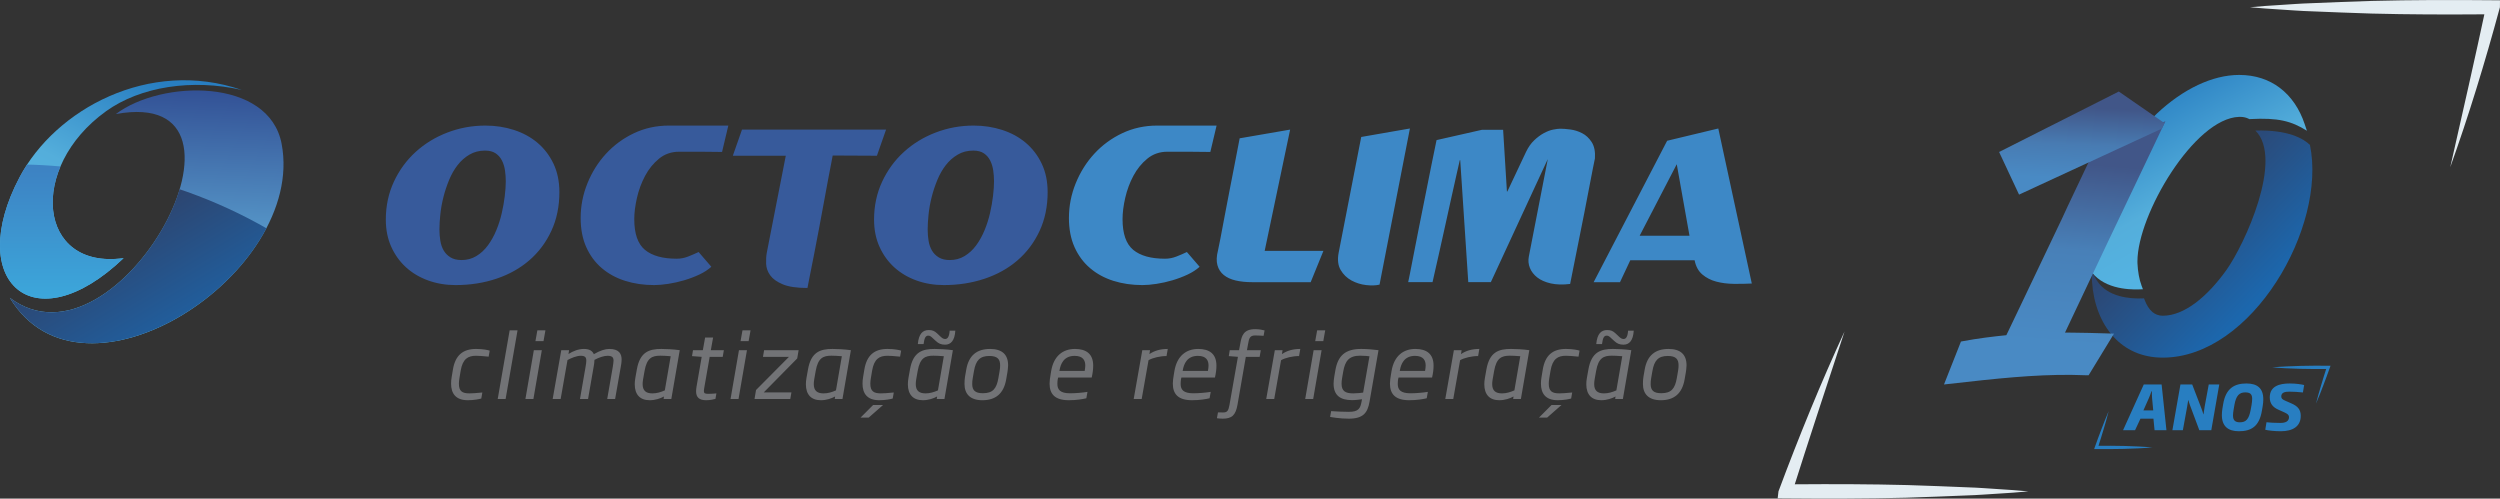 <?xml version="1.0" encoding="UTF-8"?>
<!DOCTYPE svg PUBLIC "-//W3C//DTD SVG 1.1//EN" "http://www.w3.org/Graphics/SVG/1.1/DTD/svg11.dtd">
<!-- Creator: CorelDRAW 2019 (64 Bit) -->
<svg xmlns="http://www.w3.org/2000/svg" xml:space="preserve" width="146.197mm" height="29.159mm" version="1.1" style="shape-rendering:geometricPrecision; text-rendering:geometricPrecision; image-rendering:optimizeQuality; fill-rule:evenodd; clip-rule:evenodd"
viewBox="0 0 4367.05 870.99"
 xmlns:xlink="http://www.w3.org/1999/xlink"
 xmlns:xodm="http://www.corel.com/coreldraw/odm/2003">
 <rect x="0" y="0" width="4367.05" height="870.99" fill="#333333" stroke="none"/>
 <defs>
  <style type="text/css">
   <![CDATA[
    .fil2 {fill:none}
    .fil7 {fill:#727376;fill-rule:nonzero}
    .fil12 {fill:#E4EDF2;fill-rule:nonzero}
    .fil6 {fill:#3D88C6;fill-rule:nonzero}
    .fil8 {fill:#287EC1;fill-rule:nonzero}
    .fil5 {fill:#375A9B;fill-rule:nonzero}
    .fil3 {fill:url(#id4)}
    .fil4 {fill:url(#id5)}
    .fil1 {fill:url(#id6)}
    .fil0 {fill:url(#id7)}
    .fil11 {fill:url(#id8)}
    .fil13 {fill:url(#id9)}
    .fil10 {fill:url(#id10)}
    .fil9 {fill:url(#id11);fill-rule:nonzero}
   ]]>
  </style>
      <clipPath id="id0">
       <path d="M202.41 199.22c79.47,-60.15 267.55,-63.81 289.57,52.13 42.97,226.33 -346.89,480.73 -474.84,268.87 190.42,143.55 466.81,-372.69 185.27,-321z"/>
      </clipPath>
      <clipPath id="id1">
       <path d="M34.18 309.66c62.59,-118.69 226.52,-208.22 388.13,-152.55 -86.12,-19.62 -176.7,-6.18 -236.98,37.13 -136.9,98.35 -120.02,277.52 30.59,256.68 -157.83,150.7 -277.45,40.2 -181.74,-141.27z"/>
      </clipPath>
       <clipPath id="id2">
        <path d="M105.63 290.76c-19.25,-1.73 -38.7,-2.84 -58.33,-3.31 -4.76,7.27 -9.15,14.68 -13.12,22.21 -95.71,181.47 23.9,291.97 181.74,141.27 -108,14.94 -147.22,-72.97 -110.29,-160.17z"/>
       </clipPath>
       <clipPath id="id3">
        <path d="M34.18 309.66c62.59,-118.69 226.52,-208.22 388.13,-152.55 -86.12,-19.62 -176.7,-6.18 -236.98,37.13 -136.9,98.35 -120.02,277.52 30.59,256.68 -157.83,150.7 -277.45,40.2 -181.74,-141.27z"/>
       </clipPath>
  <linearGradient id="id4" gradientUnits="userSpaceOnUse" x1="120.86" y1="504.05" x2="301.45" y2="157.76">
   <stop offset="0" style="stop-opacity:1; stop-color:#53B8E9"/>
   <stop offset="0.49" style="stop-opacity:1; stop-color:#54AEDB"/>
   <stop offset="1" style="stop-opacity:1; stop-color:#287EC1"/>
  </linearGradient>
  <linearGradient id="id5" gradientUnits="userSpaceOnUse" x1="102.06" y1="560.03" x2="102.06" y2="287.19">
   <stop offset="0" style="stop-opacity:1; stop-color:#3CADDF"/>
   <stop offset="1" style="stop-opacity:1; stop-color:#3D81C2"/>
  </linearGradient>
  <linearGradient id="id6" gradientUnits="userSpaceOnUse" x1="214.32" y1="332.59" x2="378.14" y2="606.62">
   <stop offset="0" style="stop-opacity:1; stop-color:#303F65"/>
   <stop offset="1" style="stop-opacity:1; stop-color:#1C67AD"/>
  </linearGradient>
  <linearGradient id="id7" gradientUnits="userSpaceOnUse" x1="264.05" y1="158.09" x2="248.36" y2="599.51">
   <stop offset="0" style="stop-opacity:1; stop-color:#335296"/>
   <stop offset="1" style="stop-opacity:1; stop-color:#72CEF1"/>
  </linearGradient>
  <linearGradient id="id8" gradientUnits="userSpaceOnUse" x1="3602.02" y1="283.5" x2="3577.56" y2="599.68">
   <stop offset="0" style="stop-opacity:1; stop-color:#415688"/>
   <stop offset="0.478" style="stop-opacity:1; stop-color:#4880B8"/>
   <stop offset="1" style="stop-opacity:1; stop-color:#498AC4"/>
  </linearGradient>
  <linearGradient id="id9" gradientUnits="userSpaceOnUse" x1="3639.45" y1="187.77" x2="3634.41" y2="312.09">
   <stop offset="0" style="stop-opacity:1; stop-color:#415688"/>
   <stop offset="0.522" style="stop-opacity:1; stop-color:#487BB2"/>
   <stop offset="1" style="stop-opacity:1; stop-color:#498AC4"/>
  </linearGradient>
  <linearGradient id="id10" gradientUnits="userSpaceOnUse" xlink:href="#id6" x1="3749.91" y1="332.34" x2="3943.82" y2="520.24">
  </linearGradient>
  <linearGradient id="id11" gradientUnits="userSpaceOnUse" xlink:href="#id4" x1="3932.18" y1="481.82" x2="3746.39" y2="154.64">
  </linearGradient>
 </defs>
 <g id="Camada_x0020_1">
  <g id="_2568661776560">
   <g>
    <g>
     <path class="fil0" d="M202.41 199.22c79.47,-60.15 267.55,-63.81 289.57,52.13 42.97,226.33 -346.89,480.73 -474.84,268.87 190.42,143.55 466.81,-372.69 185.27,-321z"/>
     <g style="clip-path:url(#id0)">
      <g>
       <path id="1" class="fil1" d="M25.67 283.62c-13.59,0 -27.1,0.32 -40.53,0.91l0 371.06 622.18 0 0 -154.38c-149.44,-134.51 -354.87,-217.59 -581.65,-217.59z"/>
      </g>
     </g>
     <path class="fil2" d="M202.41 199.22c79.47,-60.15 267.55,-63.81 289.57,52.13 42.97,226.33 -346.89,480.73 -474.84,268.87 190.42,143.55 466.81,-372.69 185.27,-321z"/>
     <path class="fil3" d="M34.18 309.66c62.59,-118.69 226.52,-208.22 388.13,-152.55 -86.12,-19.62 -176.7,-6.18 -236.98,37.13 -136.9,98.35 -120.02,277.52 30.59,256.68 -157.83,150.7 -277.45,40.2 -181.74,-141.27z"/>
     <g style="clip-path:url(#id1)">
      <g>
       <path id="1" class="fil4" d="M25.67 287.19c-33.41,0 -66.35,1.9 -98.73,5.49l0 267.34 350.23 0 0 -236.48c-79.32,-23.58 -163.8,-36.36 -251.5,-36.36z"/>
      </g>
      <g style="clip-path:url(#id2)">
      </g>
      <g style="clip-path:url(#id3)">
       <path id="2" class="fil2" d="M25.67 287.19c-33.41,0 -66.35,1.9 -98.73,5.49l0 267.34 350.23 0 0 -236.48c-79.32,-23.58 -163.8,-36.36 -251.5,-36.36z"/>
      </g>
     </g>
     <path class="fil2" d="M34.18 309.66c62.59,-118.69 226.52,-208.22 388.13,-152.55 -86.12,-19.62 -176.7,-6.18 -236.98,37.13 -136.9,98.35 -120.02,277.52 30.59,256.68 -157.83,150.7 -277.45,40.2 -181.74,-141.27z"/>
    </g>
   </g>
   <g>
    <path class="fil5" d="M977.15 335.64c0,-18.73 -3.45,-35.31 -10.34,-49.75 -6.89,-14.44 -16.19,-26.6 -27.9,-36.48 -11.71,-9.89 -25.43,-17.36 -41.17,-22.44 -15.74,-5.07 -32.32,-7.61 -49.75,-7.61 -23.15,0 -45.26,4.03 -66.33,12.1 -21.07,8.06 -39.61,19.38 -55.6,33.95 -16,14.57 -28.68,31.93 -38.05,52.09 -9.36,20.16 -14.05,42.2 -14.05,66.14 0,17.69 3.19,33.56 9.56,47.61 6.37,14.05 15.02,26.01 25.95,35.9 10.93,9.89 23.8,17.5 38.63,22.83 14.83,5.33 30.7,8 47.6,8 25.49,0 49.3,-3.71 71.41,-11.12 22.11,-7.41 41.3,-18.14 57.56,-32.19 16.26,-14.05 29.07,-31.15 38.43,-51.31 9.36,-20.16 14.05,-42.73 14.05,-67.7zm-93.65 -18.93c0,7.48 -0.59,16.13 -1.76,25.82 -1.17,9.69 -2.92,19.71 -5.27,29.92 -2.34,10.21 -5.53,20.22 -9.56,29.91 -4.03,9.76 -8.91,18.47 -14.63,26.27 -5.72,7.74 -12.42,13.98 -20.09,18.6 -7.68,4.68 -16.32,7.02 -25.95,7.02 -7.8,0 -14.24,-1.56 -19.31,-4.68 -5.07,-3.12 -9.04,-7.09 -11.9,-12.03 -2.86,-4.94 -4.81,-10.54 -5.85,-16.91 -1.04,-6.31 -1.56,-12.87 -1.56,-19.64 0,-7.74 0.52,-16.65 1.56,-26.6 1.04,-9.95 2.86,-20.1 5.46,-30.31 2.6,-10.21 5.92,-20.23 9.95,-29.92 4.03,-9.76 8.98,-18.34 14.83,-25.88 5.85,-7.48 12.75,-13.59 20.68,-18.21 7.93,-4.68 16.97,-7.02 27.12,-7.02 7.8,0 14.05,1.62 18.73,4.88 4.68,3.18 8.33,7.41 10.93,12.61 2.6,5.2 4.36,10.93 5.27,17.3 0.91,6.31 1.37,12.62 1.37,18.86zm388.74 -97.36l-103.8 0c-21.85,0 -42.14,4.42 -60.87,13.27 -18.73,8.84 -34.99,20.75 -48.78,35.7 -13.79,14.96 -24.65,32.19 -32.58,51.7 -7.93,19.51 -11.9,39.8 -11.9,60.87 0,19.25 3.25,36.16 9.76,50.73 6.5,14.57 15.54,26.79 27.12,36.68 11.57,9.88 25.17,17.3 40.78,22.24 15.61,4.94 32.51,7.41 50.72,7.41 7.29,0 15.54,-0.72 24.78,-2.15 9.24,-1.43 18.47,-3.51 27.71,-6.24 9.24,-2.73 18.02,-6.05 26.34,-9.95 8.32,-3.9 15.35,-8.45 21.07,-13.66l-22.24 -25.75c-5.98,2.86 -12.16,5.53 -18.53,8 -6.37,2.47 -12.94,3.7 -19.71,3.7 -24.45,0 -42.92,-5.13 -55.41,-15.41 -12.49,-10.28 -18.73,-28.16 -18.73,-53.65 0,-11.19 1.56,-23.61 4.68,-37.26 3.12,-13.66 7.87,-26.47 14.24,-38.43 6.37,-11.97 14.5,-21.98 24.39,-30.05 9.89,-8.07 21.59,-12.09 35.12,-12.09 12.49,0 24.97,0 37.46,0 12.49,0 24.98,0.13 37.46,0.39l10.93 -46.04zm275.58 7.02l-251.68 0 -16 45.65 92.48 0 -33.17 169.35c-1.04,5.72 -1.43,12.16 -1.17,19.32 0.26,7.15 2.6,13.85 7.02,20.09 4.42,6.24 11.71,11.51 21.85,15.8 10.15,4.29 24.58,6.44 43.31,6.44 0.78,-4.16 2.21,-11.45 4.29,-21.85 2.08,-10.41 4.49,-22.57 7.22,-36.48 2.73,-13.92 5.59,-28.81 8.58,-44.68 2.99,-15.87 5.85,-31.28 8.58,-46.24 2.73,-14.96 5.27,-28.68 7.61,-41.17 2.34,-12.49 4.23,-22.31 5.66,-29.46 1.43,-7.15 2.15,-10.99 2.15,-11.51l77.26 0.39 16 -45.65zm282.21 109.26c0,-18.73 -3.45,-35.31 -10.34,-49.75 -6.89,-14.44 -16.19,-26.6 -27.9,-36.48 -11.7,-9.89 -25.43,-17.36 -41.17,-22.44 -15.74,-5.07 -32.32,-7.61 -49.75,-7.61 -23.15,0 -45.26,4.03 -66.34,12.1 -21.07,8.06 -39.6,19.38 -55.6,33.95 -16,14.57 -28.68,31.93 -38.05,52.09 -9.36,20.16 -14.05,42.2 -14.05,66.14 0,17.69 3.19,33.56 9.56,47.61 6.37,14.05 15.02,26.01 25.95,35.9 10.93,9.89 23.8,17.5 38.63,22.83 14.83,5.33 30.7,8 47.61,8 25.49,0 49.3,-3.71 71.41,-11.12 22.11,-7.41 41.3,-18.14 57.56,-32.19 16.26,-14.05 29.07,-31.15 38.44,-51.31 9.36,-20.16 14.05,-42.73 14.05,-67.7zm-93.65 -18.93c0,7.48 -0.59,16.13 -1.76,25.82 -1.17,9.69 -2.93,19.71 -5.27,29.92 -2.34,10.21 -5.53,20.22 -9.56,29.91 -4.03,9.76 -8.91,18.47 -14.63,26.27 -5.72,7.74 -12.42,13.98 -20.1,18.6 -7.67,4.68 -16.32,7.02 -25.95,7.02 -7.81,0 -14.24,-1.56 -19.31,-4.68 -5.07,-3.12 -9.04,-7.09 -11.9,-12.03 -2.86,-4.94 -4.81,-10.54 -5.85,-16.91 -1.04,-6.31 -1.56,-12.87 -1.56,-19.64 0,-7.74 0.52,-16.65 1.56,-26.6 1.04,-9.95 2.86,-20.1 5.46,-30.31 2.6,-10.21 5.92,-20.23 9.95,-29.92 4.03,-9.76 8.98,-18.34 14.83,-25.88 5.85,-7.48 12.75,-13.59 20.68,-18.21 7.93,-4.68 16.97,-7.02 27.12,-7.02 7.81,0 14.05,1.62 18.73,4.88 4.68,3.18 8.32,7.41 10.92,12.61 2.6,5.2 4.36,10.93 5.27,17.3 0.91,6.31 1.37,12.62 1.37,18.86z"/>
    <path class="fil6" d="M2125.14 219.36l-103.79 0c-21.85,0 -42.14,4.42 -60.87,13.27 -18.73,8.84 -34.99,20.75 -48.77,35.7 -13.79,14.96 -24.65,32.19 -32.58,51.7 -7.93,19.51 -11.9,39.8 -11.9,60.87 0,19.25 3.25,36.16 9.75,50.73 6.51,14.57 15.54,26.79 27.12,36.68 11.58,9.88 25.17,17.3 40.78,22.24 15.61,4.94 32.52,7.41 50.73,7.41 7.28,0 15.54,-0.72 24.78,-2.15 9.24,-1.43 18.47,-3.51 27.71,-6.24 9.23,-2.73 18.02,-6.05 26.34,-9.95 8.32,-3.9 15.35,-8.45 21.07,-13.66l-22.24 -25.75c-5.98,2.86 -12.16,5.53 -18.53,8 -6.37,2.47 -12.94,3.7 -19.71,3.7 -24.45,0 -42.92,-5.13 -55.41,-15.41 -12.49,-10.28 -18.73,-28.16 -18.73,-53.65 0,-11.19 1.56,-23.61 4.68,-37.26 3.12,-13.66 7.87,-26.47 14.24,-38.43 6.37,-11.97 14.51,-21.98 24.39,-30.05 9.88,-8.07 21.59,-12.09 35.12,-12.09 12.49,0 24.97,0 37.46,0 12.49,0 24.98,0.13 37.46,0.39l10.92 -46.04zm186.62 218.9l-102.62 0 44.48 -211.88 -88.18 15.22c0,0 -0.85,4.42 -2.54,13.27 -1.69,8.84 -3.84,19.97 -6.44,33.36 -2.6,13.4 -5.46,28.1 -8.58,44.09 -3.12,16 -6.05,31.28 -8.78,45.85 -2.73,14.57 -5.14,27.31 -7.22,38.24 -2.08,10.93 -3.51,17.95 -4.29,21.07 -2.6,10.15 -2.93,18.73 -0.98,25.75 1.95,7.02 5.66,12.75 11.12,17.17 5.46,4.42 12.42,7.61 20.88,9.56 8.45,1.95 17.88,2.93 28.29,2.93l102.62 0 22.24 -54.63zm151.11 -213.83l-85.06 14.83 -39.41 202.12c-2.34,12.23 -1.17,22.31 3.51,30.24 4.68,7.94 10.99,14.05 18.92,18.34 7.93,4.29 16.45,6.96 25.56,8 9.1,1.04 16.91,0.78 23.41,-0.78l53.07 -272.75zm323.19 52.29c0.78,-11.97 -1.11,-21.46 -5.66,-28.48 -4.55,-7.03 -10.14,-12.23 -16.78,-15.61 -6.63,-3.38 -13.46,-5.53 -20.49,-6.44 -7.03,-0.91 -12.88,-1.37 -17.56,-1.37 -3.12,0 -7.28,0.52 -12.49,1.56 -5.2,1.04 -10.66,3.12 -16.39,6.24 -5.72,3.12 -11.32,7.29 -16.78,12.49 -5.46,5.2 -10.15,11.84 -14.05,19.9l-32.78 69.46 -0.78 0 -6.63 -107.7 -37.07 0 -79.21 17.95c-2.6,12.23 -5.59,26.79 -8.97,43.7 -3.38,16.91 -6.89,34.53 -10.54,52.87 -3.64,18.34 -7.28,36.55 -10.93,54.63 -3.64,18.08 -6.83,34.34 -9.56,48.78 -2.73,14.44 -5.01,26.08 -6.83,34.92 -1.82,8.84 -2.73,13.27 -2.73,13.27l42.53 0c0,0 1.04,-4.62 3.12,-13.85 2.08,-9.23 4.75,-21.01 8,-35.31 3.25,-14.31 6.76,-30.11 10.54,-47.41 3.77,-17.3 7.41,-33.82 10.93,-49.56 3.51,-15.74 6.63,-29.72 9.36,-41.95 2.73,-12.23 4.62,-20.55 5.66,-24.97l0.78 0 14.05 213.05 39.41 0 99.5 -215 -33.17 170.52c-1.3,6.76 -0.65,13.33 1.95,19.71 2.6,6.37 6.89,11.9 12.88,16.58 5.98,4.68 13.79,8.13 23.41,10.34 9.63,2.21 20.94,2.54 33.95,0.98 1.82,-9.1 4.1,-20.55 6.83,-34.34 2.73,-13.79 5.66,-28.42 8.78,-43.9 3.12,-15.48 6.24,-31.15 9.36,-47.02 3.12,-15.87 5.92,-30.37 8.39,-43.51 2.47,-13.14 4.62,-24.26 6.44,-33.36 1.82,-9.1 2.99,-14.83 3.51,-17.17zm274.02 218.51l-58.53 -270.8 -89.36 21.46 -128.38 247 46.04 0 17.95 -38.24 112.38 0c2.08,10.66 6.57,18.93 13.46,24.78 6.89,5.85 15.02,10.02 24.39,12.49 9.36,2.47 19.51,3.77 30.44,3.9 10.93,0.13 21.46,-0.06 31.61,-0.58zm-108.87 -83.5l-87.01 0 64.78 -124.87 22.24 124.87z"/>
   </g>
   <path class="fil7" d="M855.42 612.48c-2.79,-0.93 -11.47,-2.95 -23.87,-2.95 -23.09,0 -36.24,11.16 -40.38,35.95l-2.14 12.86c-0.77,4.18 -1.07,8.21 -1.06,11.93 0.03,16.89 7.96,28.82 29.19,28.82 11.16,0 20.45,-2.01 23.55,-2.95l1.84 -10.54c-10.54,1.08 -17.97,1.55 -22.47,1.55 -12.4,0 -18.45,-3.57 -18.47,-16.89 -0.01,-2.79 0.3,-6.05 0.91,-9.61l2.14 -12.86c3.52,-21.23 13.12,-26.34 26.76,-26.34 4.49,0 11.93,0.46 22.16,1.55l1.84 -10.54zm48.64 -35.49l-13.79 0 -20.85 119.94 13.79 0 20.85 -119.94zm42.42 34.71l-13.95 0 -14.72 85.23 13.95 0 14.72 -85.23zm6.29 -34.71l-14.1 0 -3.37 18.91 14.1 0 3.37 -18.91zm133.1 51.29c-0.02,-9.76 -3.91,-18.75 -21.58,-18.75 -6.82,0 -15.96,2.63 -26.95,9.14 -2.49,-5.58 -7.46,-9.14 -17.37,-9.14 -9.61,0 -18.9,3.72 -26.95,8.83l1.07 -6.66 -13.64 0 -15.03 85.23 13.95 0 11.96 -68.03c6.66,-3.56 15.79,-7.44 23.23,-7.44 7.6,0 9.62,2.94 9.62,8.37 0.01,2.95 -0.45,6.35 -1.22,10.54l-9.81 56.56 14.1 0 9.81 -56.56c0.61,-3.72 1.38,-7.75 1.37,-11.78 8.05,-4.34 16.72,-7.13 22.77,-7.13 8.37,0 10.54,2.94 10.55,8.52 -0.15,2.79 -0.61,6.35 -1.22,10.38l-9.81 56.56 13.79 0 9.66 -54.86c0.77,-4.18 1.69,-9.14 1.68,-13.79zm86.8 68.65l14.71 -85.23c-10.7,-1.55 -24.33,-2.17 -32.08,-2.17 -21.38,0 -37.49,5.27 -42.86,35.8l-2.61 14.72c-0.77,4.03 -1.07,7.9 -1.06,11.31 0.04,17.98 9.35,27.74 26.09,27.74 9.92,0 18.74,-3.1 24.94,-6.51l-0.61 4.34 13.48 0zm-11.34 -15.03c-6.97,3.1 -14.09,5.27 -21.69,5.27 -11.62,0 -17.05,-5.11 -17.08,-16.12 -0,-2.48 0.15,-4.49 0.76,-8.37l2.6 -14.72c3.99,-22.78 13.12,-26.65 27.53,-26.65 3.1,0 11.62,0.31 18.13,0.93l-10.27 59.66zm103.12 -70.2l-22.78 0 3.99 -22.16 -13.95 0 -3.99 22.16 -17.2 0 -1.68 10.38 16.89 1.24 -9.04 52.23c-0.46,2.94 -0.76,5.58 -0.76,7.9 0.02,10.38 5.14,15.65 17.7,15.65 6.66,0 13.63,-1.55 16.11,-2.32l1.68 -9.61c-2.79,0.31 -9.45,0.77 -14.1,0.77 -5.73,0 -7.75,-0.77 -7.76,-4.8 -0,-1.55 0.3,-3.72 0.76,-6.35l9.35 -53.47 22.78 0 1.99 -11.62zm40.34 0l-13.95 0 -14.72 85.23 13.95 0 14.72 -85.23zm6.29 -34.71l-14.1 0 -3.37 18.91 14.1 0 3.37 -18.91zm83.95 34.71l-60.28 0 -1.99 11.62 45.41 0 -57.54 57.96 -2.6 15.65 62.45 0 1.99 -11.47 -48.35 0 58.47 -59.35 2.45 -14.41zm76.61 85.23l14.71 -85.23c-10.69,-1.55 -24.33,-2.17 -32.08,-2.17 -21.38,0 -37.49,5.27 -42.86,35.8l-2.61 14.72c-0.76,4.03 -1.07,7.9 -1.06,11.31 0.04,17.98 9.35,27.74 26.09,27.74 9.92,0 18.74,-3.1 24.94,-6.51l-0.61 4.34 13.48 0zm-11.34 -15.03c-6.97,3.1 -14.09,5.27 -21.69,5.27 -11.62,0 -17.05,-5.11 -17.08,-16.12 -0,-2.48 0.15,-4.49 0.76,-8.37l2.6 -14.72c3.99,-22.78 13.12,-26.65 27.53,-26.65 3.1,0 11.62,0.31 18.13,0.93l-10.27 59.66zm113.82 -69.43c-2.79,-0.93 -11.47,-2.95 -23.87,-2.95 -23.09,0 -36.24,11.16 -40.38,35.95l-2.14 12.86c-0.77,4.18 -1.07,8.21 -1.06,11.93 0.03,16.89 7.96,28.82 29.19,28.82 11.16,0 20.45,-2.01 23.55,-2.95l1.84 -10.54c-10.54,1.08 -17.97,1.55 -22.47,1.55 -12.4,0 -18.45,-3.57 -18.47,-16.89 -0.01,-2.79 0.3,-6.05 0.91,-9.61l2.14 -12.86c3.52,-21.23 13.12,-26.34 26.76,-26.34 4.5,0 11.93,0.46 22.16,1.55l1.84 -10.54zm-31.59 95l-17.36 0 -21.96 22 14.25 0 25.06 -22zm107.26 -10.54l14.71 -85.23c-10.69,-1.55 -24.33,-2.17 -32.08,-2.17 -21.38,0 -37.49,5.27 -42.86,35.8l-2.61 14.72c-0.76,4.03 -1.07,7.9 -1.06,11.31 0.04,17.98 9.35,27.74 26.09,27.74 9.92,0 18.74,-3.1 24.94,-6.51l-0.61 4.34 13.48 0zm-11.34 -15.03c-6.97,3.1 -14.09,5.27 -21.69,5.27 -11.62,0 -17.05,-5.11 -17.08,-16.12 -0,-2.48 0.15,-4.49 0.76,-8.37l2.6 -14.72c3.99,-22.78 13.12,-26.65 27.53,-26.65 3.1,0 11.62,0.31 18.13,0.93l-10.27 59.66zm30.33 -104.29l-9.92 0c-0.6,10.07 -3.38,14.57 -7.87,14.57 -3.26,0 -5.58,-1.86 -8.38,-4.5l-5.59 -5.27c-4.5,-4.18 -8.07,-5.89 -14.58,-5.89 -10.54,0 -17.5,6.35 -19.17,24.49l10.07 0c1.37,-10.85 3.54,-14.72 8.19,-14.72 2.95,0 4.81,1.55 7.75,4.34l5.59 5.11c4.5,4.18 8.84,6.35 15.97,6.35 10.07,0 16.88,-7.13 17.93,-24.49zm92.21 60.44c-0.04,-19.06 -10.9,-28.51 -31.51,-28.51 -22.78,0 -37.33,11 -41.62,36.11l-2.14 12.4c-0.61,3.72 -0.92,8.06 -0.91,12.71 0.03,17.36 9.82,28.36 31.2,28.36 23.25,0 37.33,-11.62 41.62,-36.42l2.14 -12.4c0.3,-2.17 1.22,-8.06 1.22,-12.24zm-13.95 0c0.01,3.1 -0.14,5.58 -0.91,10.07l-2.14 12.4c-3.22,18.44 -9.71,26.35 -27.07,26.35 -13.48,0 -18.61,-4.96 -18.63,-16.12 -0.01,-3.87 0.3,-6.66 0.91,-10.23l2.14 -12.4c3.22,-18.44 10.18,-26.34 26.92,-26.34 14.72,0 18.76,6.2 18.78,16.27zm162.56 0.46c-0.04,-20.14 -11.98,-28.98 -31.82,-28.98 -20.77,0 -37.17,11.93 -41.61,38.74l-1.07 6.51c-0.92,5.58 -1.68,10.69 -1.68,15.34 0.03,18.44 9.51,28.98 33.53,28.98 13.64,0 24.33,-1.86 30.68,-3.41l1.99 -11.16c-8.52,1.39 -20.76,2.48 -30.37,2.48 -17.51,0 -22.17,-6.51 -22.19,-16.27 -0.01,-2.95 0.3,-6.66 0.6,-8.21l0.77 -3.1 58.58 0c1.69,-7.59 2.61,-14.1 2.59,-20.92zm-13.79 0c0.01,2.63 -0.45,5.89 -1.07,9.45l-44.17 0 0.31 -1.55c1.84,-10.38 7.24,-24.79 26.3,-24.79 15.03,0 18.61,8.37 18.63,16.89zm144.06 -28.98c-11.93,0 -22.78,2.63 -32.06,8.99l1.07 -6.82 -13.48 0 -15.03 85.23 13.95 0 11.96 -67.72c7.12,-4.18 20.29,-7.29 31.45,-7.29l2.14 -12.4zm85.02 28.98c-0.04,-20.14 -11.99,-28.98 -31.82,-28.98 -20.77,0 -37.17,11.93 -41.61,38.74l-1.07 6.51c-0.92,5.58 -1.68,10.69 -1.68,15.34 0.04,18.44 9.51,28.98 33.53,28.98 13.64,0 24.33,-1.86 30.68,-3.41l1.99 -11.16c-8.52,1.39 -20.76,2.48 -30.37,2.48 -17.51,0 -22.17,-6.51 -22.19,-16.27 -0.01,-2.95 0.3,-6.66 0.6,-8.21l0.77 -3.1 58.58 0c1.69,-7.59 2.61,-14.1 2.6,-20.92zm-13.79 0c0.01,2.63 -0.45,5.89 -1.07,9.45l-44.16 0 0.3 -1.55c1.84,-10.38 7.24,-24.79 26.3,-24.79 15.03,0 18.61,8.37 18.63,16.89zm97.87 -61.37c-3.87,-0.93 -9.61,-2.17 -16.27,-2.17 -20.46,0 -23.69,11.31 -26.14,25.1l-2.15 11.62 -16.27 0 -1.68 10.38 15.96 1.24 -14.72 83.84c-1.84,10.23 -3.7,13.33 -11.13,13.33 -3.72,0 -7.13,-0.15 -8.99,-0.15l-1.84 10.23c1.24,0.31 6.2,0.77 10.07,0.77 16.12,0 22.62,-6.04 25.84,-24.17l14.57 -83.84 24.17 0 1.99 -11.62 -24.18 0 1.84 -10.23c1.84,-10.85 3.22,-15.5 12.68,-15.5 5.42,0 10.69,0.47 14.57,0.62l1.68 -9.45zm62.41 32.39c-11.93,0 -22.78,2.63 -32.06,8.99l1.07 -6.82 -13.48 0 -15.03 85.23 13.95 0 11.96 -67.72c7.12,-4.18 20.29,-7.29 31.45,-7.29l2.14 -12.4zm37.24 2.17l-13.95 0 -14.72 85.23 13.95 0 14.71 -85.23zm6.29 -34.71l-14.1 0 -3.37 18.91 14.1 0 3.37 -18.91zm93.09 34.71c-8.21,-1.08 -20.15,-2.17 -30.22,-2.17 -27.43,0 -40.73,11.31 -45.18,37.5l-1.84 10.69c-0.76,4.65 -1.22,8.83 -1.22,12.55 0.04,20.46 11.83,28.67 32.13,28.67 6.35,0 14.57,-1.08 17.51,-1.55l-0.77 4.18c-2.15,11.78 -5.24,17.82 -22.13,17.82 -10.85,0 -21.85,-0.62 -30.99,-1.24l-1.84 10.08c2.63,0.62 17.83,3.1 32.55,3.1 25.57,0 32.99,-10.38 36.36,-29.75l15.64 -89.88zm-15.79 10.69l-11.04 63.38c-2.17,0.46 -10.85,1.39 -17.2,1.39 -13.95,0 -20.46,-4.03 -20.49,-16.89 -0.01,-3.1 0.3,-6.51 1.07,-10.69l1.84 -10.69c3.22,-18.44 10.17,-27.58 29.39,-27.58 7.75,0 14.88,0.77 16.43,1.08zm111.97 16.12c-0.04,-20.14 -11.99,-28.98 -31.82,-28.98 -20.77,0 -37.17,11.93 -41.61,38.74l-1.07 6.51c-0.92,5.58 -1.68,10.69 -1.68,15.34 0.04,18.44 9.51,28.98 33.53,28.98 13.64,0 24.33,-1.86 30.68,-3.41l1.99 -11.16c-8.52,1.39 -20.76,2.48 -30.37,2.48 -17.51,0 -22.17,-6.51 -22.19,-16.27 -0.01,-2.95 0.3,-6.66 0.6,-8.21l0.77 -3.1 58.58 0c1.69,-7.59 2.61,-14.1 2.6,-20.92zm-13.79 0c0.01,2.63 -0.45,5.89 -1.07,9.45l-44.16 0 0.3 -1.55c1.84,-10.38 7.24,-24.79 26.3,-24.79 15.03,0 18.61,8.37 18.63,16.89zm93.75 -28.98c-11.93,0 -22.77,2.63 -32.06,8.99l1.07 -6.82 -13.48 0 -15.03 85.23 13.95 0 11.96 -67.72c7.12,-4.18 20.29,-7.29 31.45,-7.29l2.14 -12.4zm72.58 87.4l14.71 -85.23c-10.7,-1.55 -24.33,-2.17 -32.08,-2.17 -21.39,0 -37.49,5.27 -42.86,35.8l-2.61 14.72c-0.77,4.03 -1.07,7.9 -1.06,11.31 0.04,17.98 9.35,27.74 26.09,27.74 9.92,0 18.75,-3.1 24.94,-6.51l-0.61 4.34 13.48 0zm-11.34 -15.03c-6.97,3.1 -14.09,5.27 -21.69,5.27 -11.62,0 -17.06,-5.11 -17.08,-16.12 -0,-2.48 0.15,-4.49 0.76,-8.37l2.61 -14.72c3.99,-22.78 13.12,-26.65 27.53,-26.65 3.1,0 11.62,0.31 18.13,0.93l-10.27 59.66zm113.82 -69.43c-2.79,-0.93 -11.47,-2.95 -23.87,-2.95 -23.09,0 -36.24,11.16 -40.38,35.95l-2.14 12.86c-0.77,4.18 -1.07,8.21 -1.06,11.93 0.03,16.89 7.96,28.82 29.19,28.82 11.16,0 20.45,-2.01 23.55,-2.95l1.84 -10.54c-10.54,1.08 -17.97,1.55 -22.47,1.55 -12.4,0 -18.45,-3.57 -18.47,-16.89 -0,-2.79 0.3,-6.05 0.91,-9.61l2.14 -12.86c3.53,-21.23 13.13,-26.34 26.76,-26.34 4.5,0 11.93,0.46 22.16,1.55l1.84 -10.54zm-31.59 95l-17.35 0 -21.96 22 14.26 0 25.06 -22zm107.27 -10.54l14.71 -85.23c-10.7,-1.55 -24.33,-2.17 -32.08,-2.17 -21.39,0 -37.49,5.27 -42.86,35.8l-2.61 14.72c-0.77,4.03 -1.07,7.9 -1.06,11.31 0.04,17.98 9.35,27.74 26.09,27.74 9.92,0 18.75,-3.1 24.94,-6.51l-0.61 4.34 13.48 0zm-11.34 -15.03c-6.97,3.1 -14.09,5.27 -21.69,5.27 -11.62,0 -17.06,-5.11 -17.08,-16.12 -0,-2.48 0.15,-4.49 0.76,-8.37l2.6 -14.72c3.99,-22.78 13.12,-26.65 27.53,-26.65 3.1,0 11.62,0.31 18.13,0.93l-10.27 59.66zm30.33 -104.29l-9.92 0c-0.6,10.07 -3.38,14.57 -7.88,14.57 -3.25,0 -5.58,-1.86 -8.38,-4.5l-5.59 -5.27c-4.5,-4.18 -8.07,-5.89 -14.58,-5.89 -10.54,0 -17.5,6.35 -19.17,24.49l10.07 0c1.37,-10.85 3.54,-14.72 8.19,-14.72 2.94,0 4.81,1.55 7.75,4.34l5.59 5.11c4.5,4.18 8.84,6.35 15.97,6.35 10.07,0 16.88,-7.13 17.93,-24.49zm92.21 60.44c-0.04,-19.06 -10.9,-28.51 -31.51,-28.51 -22.78,0 -37.33,11 -41.62,36.11l-2.14 12.4c-0.62,3.72 -0.92,8.06 -0.91,12.71 0.03,17.36 9.82,28.36 31.2,28.36 23.25,0 37.32,-11.62 41.62,-36.42l2.15 -12.4c0.3,-2.17 1.22,-8.06 1.22,-12.24zm-13.95 0c0.01,3.1 -0.14,5.58 -0.91,10.07l-2.15 12.4c-3.22,18.44 -9.71,26.35 -27.07,26.35 -13.48,0 -18.6,-4.96 -18.62,-16.12 -0.01,-3.87 0.3,-6.66 0.91,-10.23l2.15 -12.4c3.22,-18.44 10.18,-26.34 26.92,-26.34 14.72,0 18.76,6.2 18.78,16.27z"/>
  </g>
  <path class="fil8" d="M3784.38 751.45l-8.43 -79.87 -31.17 0 -36.18 79.87 20.96 0 9.42 -20.1 22.68 0 1.97 20.1 20.75 0zm-23.07 -34.51l-17.2 0 9.42 -21.18c1.71,-3.87 3.32,-8.17 4.7,-12.25l0.75 0c-0.1,4.08 0.01,8.38 0.35,12.25l1.97 21.18zm115.36 -45.36l-18.38 0 -7.13 38.59c-0.85,4.84 -1.59,9.89 -2.02,13.65l-0.22 0c-0.97,-3.55 -2.38,-7.85 -3.78,-11.29l-15.77 -40.96 -20.53 0 -14.04 79.87 18.28 0 7.23 -39.67c0.85,-4.3 1.49,-8.81 2.12,-12.9l0.22 0c0.97,3.55 2.27,7.42 3.57,10.86l15.56 41.71 20.96 0 13.93 -79.87zm76.91 25.91c-0.04,-19.89 -11.02,-27.63 -29.51,-27.63 -20.42,0 -35.89,8.06 -40.56,35.8l-1.38 8.17c-0.64,3.98 -0.95,7.63 -0.94,11.29 0.04,19.78 11.23,28.17 29.72,28.17 21.39,0 35.56,-8.17 40.24,-35.8l1.38 -8.17c0.64,-3.98 1.06,-7.95 1.05,-11.83zm-19.46 -0.75c0.01,2.69 -0.42,7.09 -1.05,10.75l-1.49 8.06c-3.09,16.88 -8.24,22.14 -18.98,22.14 -7.85,0 -11.94,-3.12 -11.95,-11.93 -0.01,-2.58 0.42,-6.66 1.05,-10.11l1.38 -8.06c2.87,-16.66 8.67,-22.14 18.88,-22.14 8.6,0 12.15,2.9 12.17,11.29zm90.79 -24.19c-4.52,-1.08 -13.98,-2.69 -25.26,-2.69 -18.17,0 -34.82,4.84 -34.78,24.4 0.02,11.18 5.95,17.31 14.88,21.29l10.76 4.84c5.81,2.69 7.96,4.62 7.97,8.28 0.01,7.63 -6.65,10.11 -14.92,10.11 -11.07,0 -18.17,-0.54 -24.4,-1.18l-2.13 13.11c5.05,1.29 16.02,2.58 27.2,2.58 20.32,0 34.81,-8.06 34.78,-26.98 -0.02,-11.07 -5.62,-16.88 -16.06,-21.5l-10.54 -4.62c-5.7,-2.47 -7.43,-4.09 -7.43,-7.64 -0.01,-7.2 6.86,-8.38 14.07,-8.38 9.13,0 14.62,0.53 23.76,1.4l2.13 -13.01z"/>
  <path class="fil9" d="M3737.09 505.48c-10.5,0.39 -26.93,-0.04 -43.3,-4.7 -16.75,-4.78 -33.45,-13.96 -43.98,-31.12l-0.59 -0.96c-0.08,-1.51 -0.23,-3.16 -0.23,-4.65 -0.04,-1.1 -0.09,-2.27 -0.12,-3.55 -1.24,-45.25 10.59,-92.79 30.64,-137 21.72,-47.88 53.15,-91.96 88.09,-125l0 -0.02c22.46,-21.15 46.84,-38.27 71.68,-49.98 24.03,-11.33 48.51,-17.61 72.14,-17.61 28.44,0 51.98,8.29 70.66,22.28 20.53,15.38 35.06,37.62 43.66,63.27l4.01 11.94c-27.07,-17 -50.45,-23 -98.98,-20.38l-1.39 0.19 -1.25 -0.66c-2.04,-1.07 -4.3,-1.91 -6.8,-2.49 -2.51,-0.58 -5.29,-0.89 -8.37,-0.89l-1.66 0.01c-39.01,1.19 -83.23,43.67 -117.84,96.09 -34.89,52.85 -59.74,115.53 -59.74,156.54l0.02 0c0,1.32 0.01,2.28 0.03,2.89 0.25,6.48 0.96,13.88 2.35,21.39 1.15,6.21 2.77,12.49 4.99,18.38l2.19 5.79 -6.21 0.23z"/>
  <path class="fil10" d="M4035.04 253.06c29.88,143.39 -101.22,371.64 -257.08,371.64 -36.47,0 -65.06,-13.84 -85.59,-35.94 -22.8,-24.55 -35.52,-59.28 -37.93,-96.45l-1.16 -17.98 9.43 15.37c9.13,14.88 23.91,22.92 38.81,27.17 15.28,4.36 30.69,4.76 40.54,4.39l3.21 -0.12 1.13 3.01c3.15,8.35 7.5,15.79 13.4,20.79 4.83,4.09 10.82,6.57 18.17,6.57 38.39,0 78.66,-34.38 111.12,-79.79 31.98,-44.74 100.55,-194.27 50.67,-243.69 57.59,-1.58 83.64,14.05 95.3,25.03z"/>
  <path class="fil11" d="M3658.23 265.22l124.41 -53.6 -25.92 54.49c-14.53,30.58 -27.78,58.46 -75.5,158.33l-74.04 156.53 12.58 0.08c19.57,0.13 38.94,0.7 58.35,1.28l14.69 0.44 -44.39 72.77 -2.67 -0.01c-5.06,-0.03 -9.81,-0.21 -14.48,-0.38 -4.63,-0.17 -9.19,-0.34 -13.57,-0.36 -33.26,-0.22 -65.31,1.33 -99.81,4.14 -34.56,2.82 -71.37,6.9 -114.26,11.77l-7.82 0.89c9.88,-25 19.77,-50 29.63,-75l2.58 -0.49c13.82,-2.6 27.3,-4.69 40.55,-6.44 12.29,-1.62 24.3,-2.96 36.17,-4.16 5.08,-10.65 13.88,-29.01 22.92,-47.89 13.79,-28.81 28.36,-59.23 72.32,-151.71l0.11 -0.24 0.3 -0.46 -0.04 0.08 0.42 -0.95c1.94,-4.32 10.49,-23.29 55.06,-116.77l0.77 -1.61 1.64 -0.71z"/>
  <g id="_2568661768304">
   <path class="fil8" d="M3969.11 641.69c4.22,-0.4 8.4,-0.67 12.57,-0.92 4.17,-0.25 8.37,-0.59 12.5,-0.71 8.27,-0.3 16.59,-0.7 24.83,-0.92 16.49,-0.43 32.84,-0.44 49.13,-0.28l2.86 0.02 -0.99 2.8c-3.73,10.56 -7.61,21.15 -11.69,31.71 -2.03,5.28 -3.93,10.57 -6.14,15.85 -2.17,5.28 -4.24,10.57 -6.55,15.86 1.28,-5.29 2.8,-10.58 4.22,-15.86 1.39,-5.29 3.07,-10.57 4.63,-15.85 3.09,-10.56 6.41,-21.15 9.86,-31.71l1.87 2.83c-16.4,0.16 -32.74,0.15 -48.94,-0.28 -8.1,-0.21 -16.14,-0.62 -24.21,-0.92 -4.05,-0.11 -8.02,-0.46 -12.02,-0.71 -4,-0.26 -8,-0.52 -11.95,-0.92z"/>
   <path class="fil8" d="M3760.01 781.56c-4.22,0.4 -8.39,0.66 -12.57,0.92 -4.16,0.25 -8.37,0.6 -12.5,0.7 -8.27,0.3 -16.58,0.71 -24.83,0.93 -16.49,0.42 -32.83,0.43 -49.13,0.28l-2.87 -0.02 0.99 -2.8c3.73,-10.57 7.6,-21.15 11.69,-31.71 2.03,-5.29 3.93,-10.57 6.14,-15.85 2.17,-5.3 4.23,-10.57 6.55,-15.86 -1.28,5.28 -2.79,10.56 -4.22,15.86 -1.38,5.28 -3.07,10.56 -4.63,15.85 -3.1,10.57 -6.42,21.14 -9.86,31.71l-1.87 -2.83c16.4,-0.15 32.74,-0.14 48.94,0.28 8.11,0.22 16.14,0.63 24.2,0.93 4.05,0.11 8.03,0.45 12.02,0.71 4.01,0.25 8,0.52 11.95,0.92z"/>
  </g>
  <path class="fil12" d="M3930.44 12.64c17.66,-1.74 35.35,-2.88 53.02,-3.98 17.66,-1.07 35.34,-2.53 53.03,-3.05 35.33,-1.32 70.7,-3.06 106.05,-3.99 70.7,-1.84 141.41,-1.88 212.1,-1.21l12.41 0.11 -0.14 12.13c-26.29,97.28 -54.97,190.82 -86.78,279.42 21.86,-96.49 43.58,-191.62 62.27,-279.42l12.25 12.23c-5.28,0.05 -10.57,0.1 -15.84,0.14 -65.41,0.51 -130.84,0.35 -196.26,-1.35 -35.35,-0.92 -70.72,-2.69 -106.05,-3.97 -17.69,-0.49 -35.37,-2 -53.03,-3.07 -17.67,-1.12 -35.36,-2.26 -53.02,-3.97z"/>
  <path class="fil12" d="M3543.13 858.36c-17.84,1.74 -35.65,2.88 -53.43,3.98 -17.77,1.07 -35.6,2.53 -53.35,3.05 -35.47,1.32 -71.02,3.06 -106.46,3.99 -70.89,1.84 -141.61,1.88 -212.22,1.21l-12.4 -0.11 1.39 -12.13c36.28,-97.28 74.56,-190.82 115.47,-279.42 -31.77,96.49 -63.25,191.62 -90.95,279.42l-10.99 -12.23c5.29,-0.05 10.57,-0.1 15.85,-0.14 65.47,-0.51 130.88,-0.35 196.12,1.35 35.26,0.92 70.45,2.69 105.65,3.97 17.64,0.49 35.17,2 52.72,3.07 17.56,1.12 35.13,2.26 52.61,3.97z"/>
  <path class="fil13" d="M3779.28 218.64l-2.03 4.27 -0.73 1.6c-83.2,38.48 -166.4,76.96 -249.59,115.45l-34.87 -74.47 209.07 -105.6 79.81 55.13 -1.66 3.61z"/>
 </g>
</svg>
